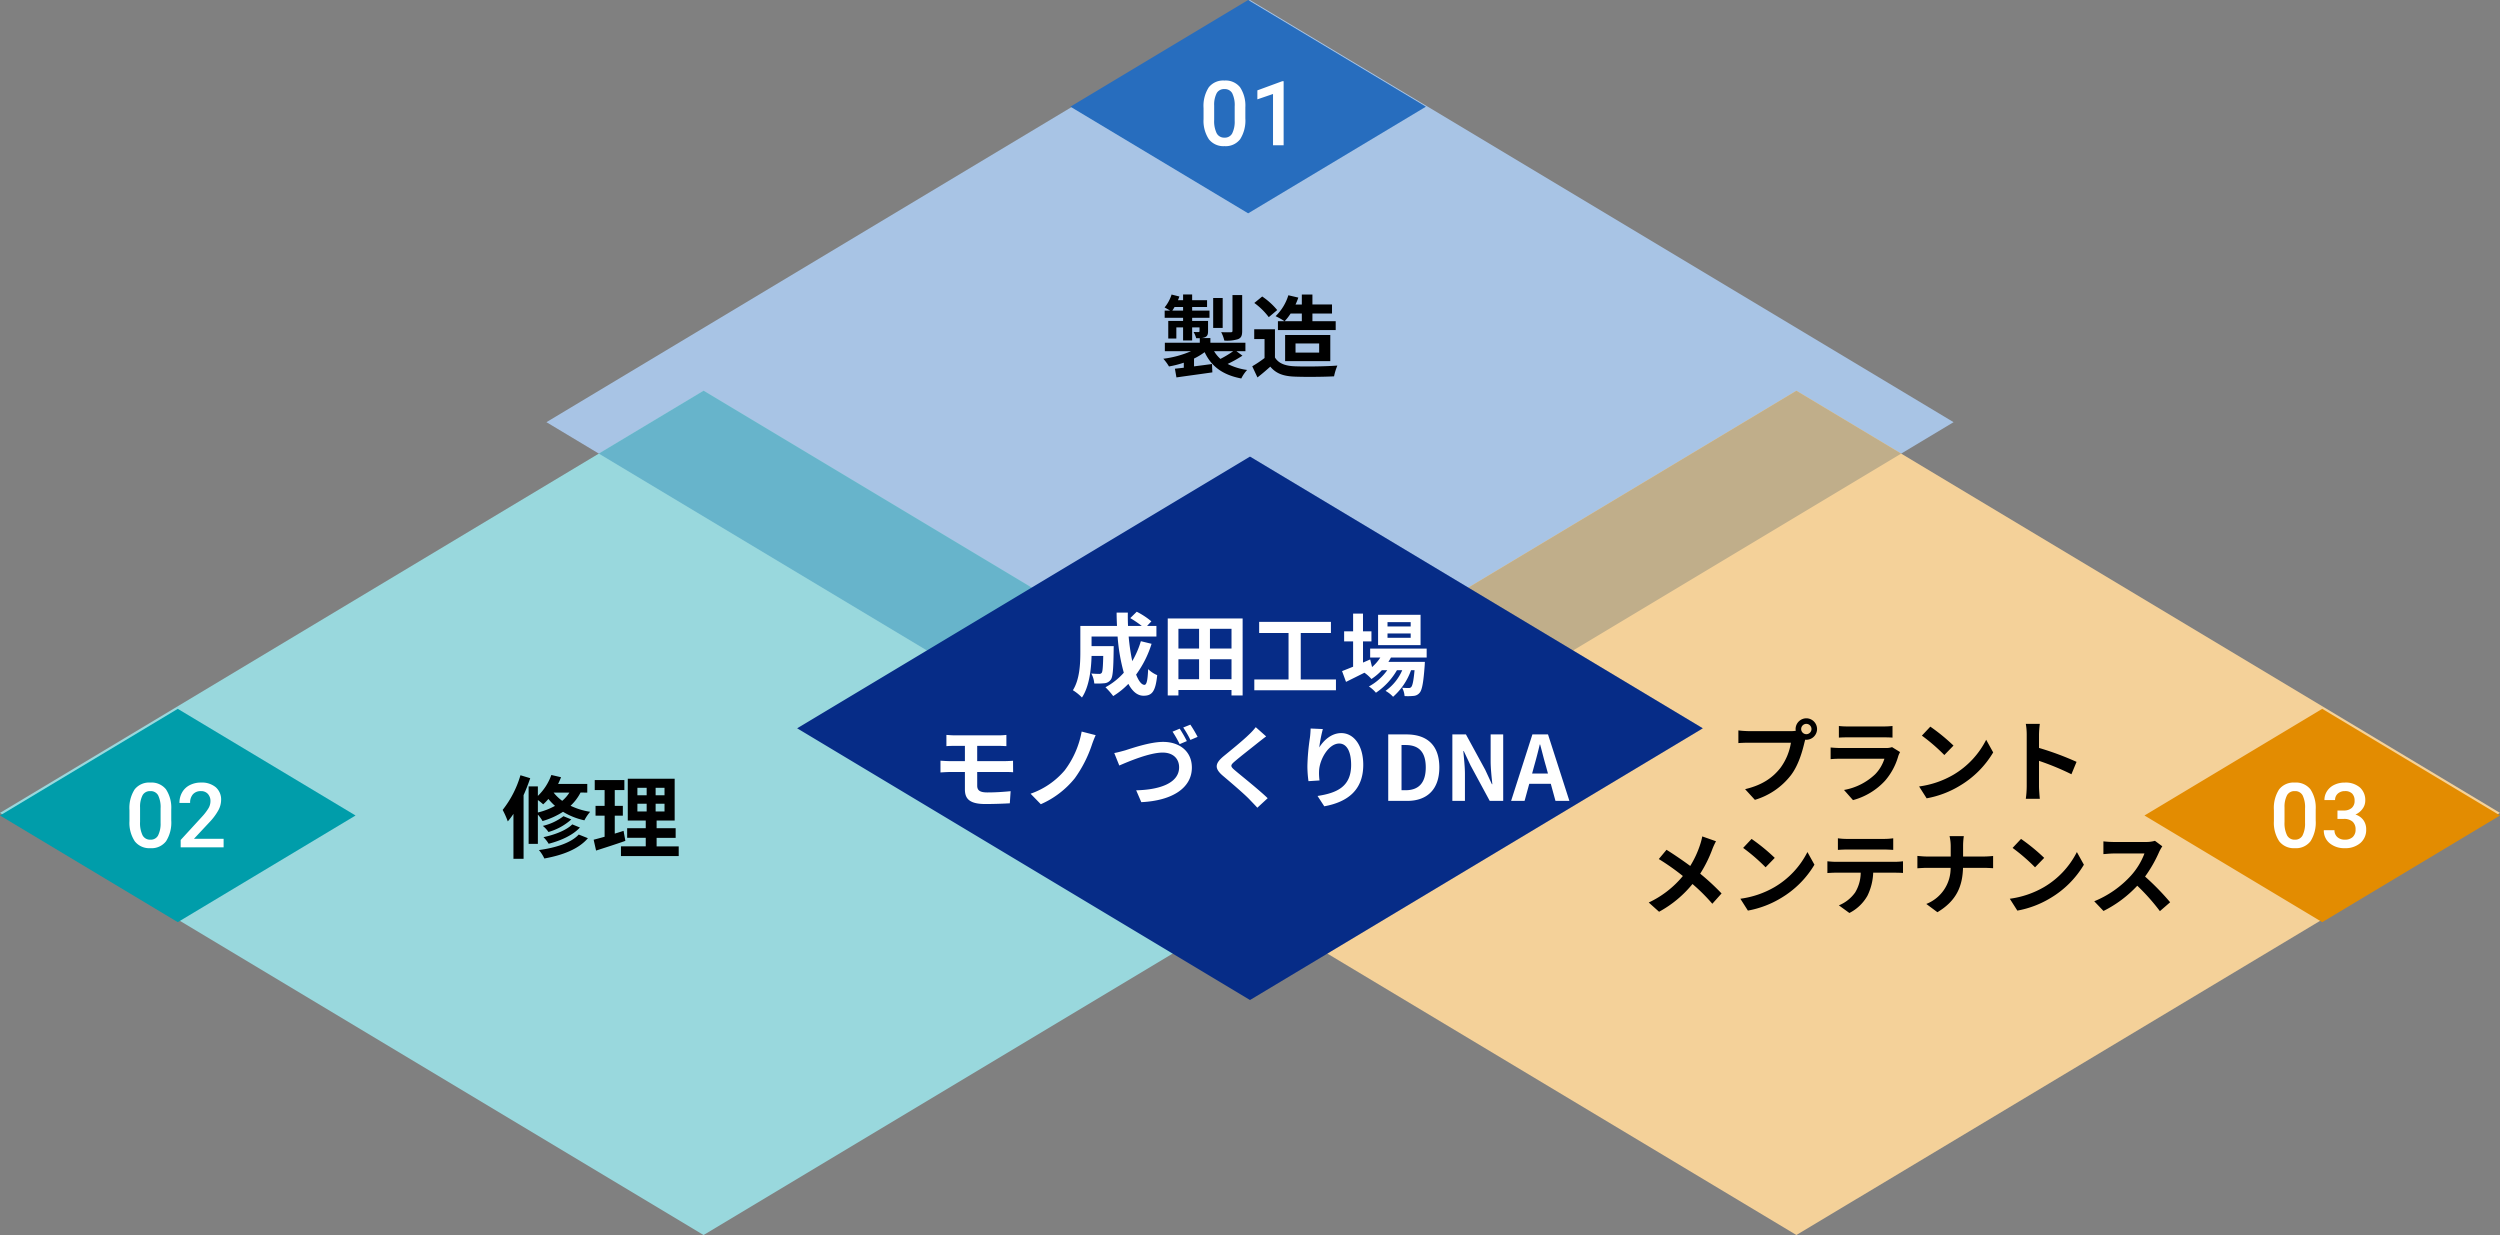 <svg xmlns="http://www.w3.org/2000/svg" width="668.002" height="330" viewBox="0 0 668.002 330"><rect x="0" y="0" width="668.002" height="330" fill="#808080" stroke="none"/><g transform="translate(2498 -2948)"><path d="M92.616,118.249l188-112.806,188,112.806-188,112.794Z" transform="translate(-2444.616 2942.557)" fill="#a8c4e5"/><path d="M92.616,118.249l188-112.806,188,112.806-188,112.794Z" transform="translate(-2590.616 3046.956)" fill="#99d8dd"/><path d="M92.616,118.249l188-112.806,188,112.806-188,112.794Z" transform="translate(-2298.616 3046.956)" fill="#f4d199"/><path d="M160,208.8,334,104.4l28,16.8L188,225.6Z" transform="translate(-2352 2948)" fill="#c0ae8a"/><path d="M160,121.2l28-16.8L362,208.8l-28,16.8Z" transform="translate(-2498 2948)" fill="#67b4cb"/><path d="M92.616,33.945l47.5-28.5,47.5,28.5-47.5,28.5Z" transform="translate(-2304.614 2942.557)" fill="#276dbe"/><path d="M-1.242-7.184A9.305,9.305,0,0,1-2.619-1.635,4.863,4.863,0,0,1-6.809.234a4.927,4.927,0,0,1-4.166-1.822,8.91,8.91,0,0,1-1.436-5.4V-9.937a9.165,9.165,0,0,1,1.377-5.52,4.908,4.908,0,0,1,4.2-1.84A4.936,4.936,0,0,1-2.654-15.5a8.885,8.885,0,0,1,1.412,5.367ZM-4.09-10.371a7.219,7.219,0,0,0-.656-3.521,2.24,2.24,0,0,0-2.086-1.119,2.238,2.238,0,0,0-2.051,1.061,6.672,6.672,0,0,0-.691,3.311v3.867a7.406,7.406,0,0,0,.668,3.563,2.244,2.244,0,0,0,2.1,1.172A2.2,2.2,0,0,0-4.781-3.123,6.968,6.968,0,0,0-4.09-6.516ZM8.988,0H6.152V-13.7L1.969-12.27v-2.4l6.656-2.449h.363Z" transform="translate(-2164 2986.815)" fill="#fff"/><path d="M92.616,33.945l47.5-28.5,47.5,28.5-47.5,28.5Z" transform="translate(-2590.614 3131.956)" fill="#009daa"/><path d="M-1.242-7.184A9.305,9.305,0,0,1-2.619-1.635,4.863,4.863,0,0,1-6.809.234a4.927,4.927,0,0,1-4.166-1.822,8.91,8.91,0,0,1-1.436-5.4V-9.937a9.165,9.165,0,0,1,1.377-5.52,4.908,4.908,0,0,1,4.2-1.84A4.936,4.936,0,0,1-2.654-15.5a8.885,8.885,0,0,1,1.412,5.367ZM-4.09-10.371a7.219,7.219,0,0,0-.656-3.521,2.24,2.24,0,0,0-2.086-1.119,2.238,2.238,0,0,0-2.051,1.061,6.672,6.672,0,0,0-.691,3.311v3.867a7.406,7.406,0,0,0,.668,3.563,2.244,2.244,0,0,0,2.1,1.172A2.2,2.2,0,0,0-4.781-3.123,6.968,6.968,0,0,0-4.09-6.516ZM12.75,0H1.277V-1.957l5.684-6.2a14.153,14.153,0,0,0,1.752-2.291,3.712,3.712,0,0,0,.521-1.846,2.8,2.8,0,0,0-.686-1.969,2.378,2.378,0,0,0-1.846-.75,2.741,2.741,0,0,0-2.145.844A3.318,3.318,0,0,0,3.8-11.859H.949a5.581,5.581,0,0,1,.709-2.807,4.882,4.882,0,0,1,2.027-1.939A6.453,6.453,0,0,1,6.727-17.3a5.772,5.772,0,0,1,3.92,1.248A4.332,4.332,0,0,1,12.082-12.6a5.857,5.857,0,0,1-.721,2.678A15.226,15.226,0,0,1,9-6.738L4.828-2.273H12.75Z" transform="translate(-2451 3174.4)" fill="#fff"/><path d="M92.616,33.945l47.5-28.5,47.5,28.5-47.5,28.5Z" transform="translate(-2017.614 3131.956)" fill="#e38c01"/><path d="M-1.242-7.184A9.305,9.305,0,0,1-2.619-1.635,4.863,4.863,0,0,1-6.809.234a4.927,4.927,0,0,1-4.166-1.822,8.91,8.91,0,0,1-1.436-5.4V-9.937a9.165,9.165,0,0,1,1.377-5.52,4.908,4.908,0,0,1,4.2-1.84A4.936,4.936,0,0,1-2.654-15.5a8.885,8.885,0,0,1,1.412,5.367ZM-4.09-10.371a7.219,7.219,0,0,0-.656-3.521,2.24,2.24,0,0,0-2.086-1.119,2.238,2.238,0,0,0-2.051,1.061,6.672,6.672,0,0,0-.691,3.311v3.867a7.406,7.406,0,0,0,.668,3.563,2.244,2.244,0,0,0,2.1,1.172A2.2,2.2,0,0,0-4.781-3.123,6.968,6.968,0,0,0-4.09-6.516Zm8.66.539H6.3a3.1,3.1,0,0,0,2.08-.68,2.425,2.425,0,0,0,.768-1.934,2.643,2.643,0,0,0-.639-1.893,2.57,2.57,0,0,0-1.951-.674,2.719,2.719,0,0,0-1.887.662,2.212,2.212,0,0,0-.738,1.729H1.09a4.31,4.31,0,0,1,.7-2.391,4.685,4.685,0,0,1,1.945-1.682,6.337,6.337,0,0,1,2.795-.6,5.869,5.869,0,0,1,4.014,1.283A4.5,4.5,0,0,1,12-12.445a3.626,3.626,0,0,1-.732,2.162A4.593,4.593,0,0,1,9.375-8.754a4.186,4.186,0,0,1,2.139,1.512,4.139,4.139,0,0,1,.732,2.461A4.582,4.582,0,0,1,10.67-1.125,6.119,6.119,0,0,1,6.527.234,6.073,6.073,0,0,1,2.5-1.078,4.322,4.322,0,0,1,.926-4.57H3.773a2.382,2.382,0,0,0,.756,1.828,2.866,2.866,0,0,0,2.033.7,2.957,2.957,0,0,0,2.086-.7A2.638,2.638,0,0,0,9.41-4.781a2.665,2.665,0,0,0-.8-2.074,3.407,3.407,0,0,0-2.367-.727H4.57Z" transform="translate(-1878 3174.4)" fill="#fff"/><path d="M5.064-20.256A27.179,27.179,0,0,1,.312-10.992,22.439,22.439,0,0,1,1.68-7.92,19.187,19.187,0,0,0,3.192-9.936v12H5.9V-14.928c.672-1.488,1.272-3.048,1.776-4.536ZM9.72-13.632a13.714,13.714,0,0,1,1.416,1.152,13.224,13.224,0,0,0,1.392-1.44A15.908,15.908,0,0,0,14.3-12.072,18.233,18.233,0,0,1,9.72-10.3Zm8.424-1.992a9.351,9.351,0,0,1-1.92,2.208,11.286,11.286,0,0,1-2.3-2.208Zm4.776,0v-2.3h-7.8c.288-.576.552-1.2.792-1.8l-2.592-.6a14.59,14.59,0,0,1-3.6,5.592V-17.28H7.248V-1.92H9.72V-9.744a10.479,10.479,0,0,1,1.248,1.728,20.694,20.694,0,0,0,5.472-2.472,18.117,18.117,0,0,0,5.712,2.28,11.5,11.5,0,0,1,1.536-2.28A18.616,18.616,0,0,1,18.456-12.1a13.012,13.012,0,0,0,2.664-3.528Zm-4.008,8.5c-1.584,1.584-4.7,2.784-7.7,3.408A8.713,8.713,0,0,1,12.6-1.944c3.264-.84,6.456-2.28,8.352-4.344ZM16.56-9.312A14.4,14.4,0,0,1,11.04-6.72a7.413,7.413,0,0,1,1.512,1.632,15.526,15.526,0,0,0,6.1-3.36Zm4.08,4.9C18.576-2.16,14.424-.864,10.008-.264a9.947,9.947,0,0,1,1.44,2.256c4.9-.888,9.144-2.5,11.64-5.424ZM32.616-5.4c-.768.264-1.56.5-2.352.744v-4.8h2.16v-2.616h-2.16V-16.3h2.568V-18.96h-7.92V-16.3h2.64v4.224H25.128v2.616h2.424v5.64c-1.1.312-2.088.576-2.928.792l.648,2.9c2.3-.744,5.184-1.656,7.824-2.592Zm3.7-7.248h2.472v2.064H36.312Zm0-4.248h2.472V-14.9H36.312ZM43.56-14.9H41.184V-16.9H43.56Zm0,4.32H41.184v-2.064H43.56ZM41.448-1.248v-2.28h5.088V-6.1H41.448V-8.16h4.824V-19.32H33.744V-8.16h4.8V-6.1H33.576v2.568h4.968v2.28H31.92V1.344H47.352V-1.248Z" transform="translate(-2364 3175.4)" stroke="rgba(0,0,0,0)" stroke-width="1"/><path d="M-27.336-16.224a1.388,1.388,0,0,1-1.392-1.368,1.393,1.393,0,0,1,1.392-1.392,1.388,1.388,0,0,1,1.368,1.392A1.383,1.383,0,0,1-27.336-16.224Zm-15.312-.816a26.723,26.723,0,0,1-2.856-.192v3.384c.624-.048,1.752-.1,2.856-.1h11.184A15.412,15.412,0,0,1-34.3-7.176c-1.944,2.448-4.632,4.512-9.408,5.64l2.616,2.856A18.993,18.993,0,0,0-31.44-5.3c2.016-2.664,3.048-6.384,3.6-8.736l.192-.72a1.368,1.368,0,0,0,.312.024,2.878,2.878,0,0,0,2.856-2.856,2.884,2.884,0,0,0-2.856-2.88,2.888,2.888,0,0,0-2.88,2.88,2.658,2.658,0,0,0,.048.456,10.625,10.625,0,0,1-1.368.1ZM-4.44-12.768a5.063,5.063,0,0,1-1.752.24h-11.88c-.744,0-1.776-.048-2.784-.144v3.12c1.008-.1,2.208-.12,2.784-.12H-6.48A10.412,10.412,0,0,1-8.952-5.52a16.175,16.175,0,0,1-8.328,4.2l2.4,2.712A17.972,17.972,0,0,0-6.312-3.792,17.248,17.248,0,0,0-2.76-10.44,8.892,8.892,0,0,1-2.3-11.448Zm-14.208-2.544c.7-.048,1.728-.072,2.5-.072H-6.96c.864,0,1.992.024,2.64.072v-3.1a22.628,22.628,0,0,1-2.592.12h-9.24a20.231,20.231,0,0,1-2.5-.12ZM5.784-18.24l-2.256,2.4a49.9,49.9,0,0,1,6,5.184l2.448-2.52A50.4,50.4,0,0,0,5.784-18.24Zm-3,15.984L4.8.912a25.991,25.991,0,0,0,8.9-3.384,25.52,25.52,0,0,0,8.88-8.88l-1.872-3.384A22.757,22.757,0,0,1,11.976-5.4,24.736,24.736,0,0,1,2.784-2.256ZM44.856-8.832a78.385,78.385,0,0,0-10.032-3.72V-16.08a26.1,26.1,0,0,1,.216-2.9H31.3a16.739,16.739,0,0,1,.24,2.9V-2.3a25.681,25.681,0,0,1-.24,3.336H35.04c-.1-.96-.216-2.64-.216-3.336V-9.1A69.321,69.321,0,0,1,43.488-5.52ZM-55.152,11.088a17.56,17.56,0,0,1-.576,2.208,26.161,26.161,0,0,1-2.64,5.688c-1.944-1.44-4.416-3.12-6.336-4.32l-2.064,2.472a62.237,62.237,0,0,1,6.432,4.536,26.187,26.187,0,0,1-9.12,7.08l2.76,2.472a30,30,0,0,0,8.928-7.416,47.891,47.891,0,0,1,5.3,5.28l2.472-2.76a62.13,62.13,0,0,0-5.712-5.28,34.227,34.227,0,0,0,3.24-6.528,18.978,18.978,0,0,1,.984-2.136Zm13.176.672-2.256,2.4a49.9,49.9,0,0,1,6,5.184l2.448-2.52A50.4,50.4,0,0,0-41.976,11.76Zm-3,15.984,2.016,3.168a25.991,25.991,0,0,0,8.9-3.384,25.52,25.52,0,0,0,8.88-8.88l-1.872-3.384A22.757,22.757,0,0,1-35.784,24.6,24.736,24.736,0,0,1-44.976,27.744ZM-6.72,14.592c.84,0,1.752.048,2.592.1v-3.1a18.8,18.8,0,0,1-2.592.168h-9.648a17.882,17.882,0,0,1-2.544-.168v3.1c.72-.048,1.728-.1,2.568-.1Zm-12.7,3.288c-.744,0-1.584-.072-2.3-.144V20.88c.672-.048,1.608-.1,2.3-.1h6.6a10.314,10.314,0,0,1-1.488,5.3,9.97,9.97,0,0,1-4.344,3.432l2.808,2.04a11.516,11.516,0,0,0,4.824-4.608A15.226,15.226,0,0,0-9.48,20.784H-3.7c.672,0,1.584.024,2.184.072v-3.12A18.467,18.467,0,0,1-3.7,17.88Zm33.96-1.416V13.848a18.72,18.72,0,0,1,.192-2.832H10.92a11.991,11.991,0,0,1,.312,2.808v2.64H4.992c-.96,0-1.944-.1-2.664-.168v3.312c.744-.048,1.7-.12,2.76-.12h6.12a10.248,10.248,0,0,1-6.5,9.648L7.68,31.344c5.184-3.1,6.7-7.032,6.84-11.856h5.4c.96,0,2.136.072,2.64.1V16.32c-.5.048-1.512.144-2.616.144Zm15.48-4.7-2.256,2.4a49.9,49.9,0,0,1,6,5.184l2.448-2.52A50.4,50.4,0,0,0,30.024,11.76Zm-3,15.984,2.016,3.168a25.991,25.991,0,0,0,8.9-3.384,25.52,25.52,0,0,0,8.88-8.88l-1.872-3.384A22.757,22.757,0,0,1,36.216,24.6,24.736,24.736,0,0,1,27.024,27.744Zm38.784-15.48a8.665,8.665,0,0,1-2.5.312H54.864a26.813,26.813,0,0,1-2.832-.168v3.408c.5-.024,1.824-.168,2.832-.168H63a18.6,18.6,0,0,1-3.576,5.88,27.191,27.191,0,0,1-9.84,6.888l2.472,2.592a31.614,31.614,0,0,0,9.024-6.744,54.73,54.73,0,0,1,6.048,6.792l2.736-2.376a67.469,67.469,0,0,0-6.7-6.864,35.286,35.286,0,0,0,3.768-6.6,11.34,11.34,0,0,1,.84-1.488Z" transform="translate(-1988 3160.4)" stroke="rgba(0,0,0,0)" stroke-width="1"/><path d="M21.912-20.16H19.32v9.528c0,.312-.1.408-.456.408-.336.024-1.488.024-2.568-.024a8.854,8.854,0,0,1,.84,2.256,10.092,10.092,0,0,0,3.672-.384c.864-.36,1.1-.96,1.1-2.184Zm-5.208.792H14.16v7.992H16.7ZM19.512-5.16A27.927,27.927,0,0,1,16.1-3.1,8.781,8.781,0,0,1,14.4-5.16ZM3.24-16.008a9.335,9.335,0,0,0,.6-.96H6.12v.96ZM20.376-5.16h2.4V-7.416h-9.36V-8.664H10.872A3.13,3.13,0,0,0,12-8.9c.624-.288.792-.72.792-1.632v-2.712H8.544v-.84h4.632v-1.92H8.544v-.96h3.984v-1.824H8.544v-1.536H6.12v1.536H4.752c.144-.336.264-.648.384-.984L3.048-20.3a10.436,10.436,0,0,1-1.872,3.456c.384.192,1.008.552,1.488.84H1.2v1.92H6.12v.84H2.16v4.7H4.32V-11.52h1.8v3.5H8.544v-3.5h1.968v.984c0,.192-.072.264-.288.264-.168,0-.744,0-1.3-.024a7.3,7.3,0,0,1,.7,1.656h.96v1.224H1.248V-5.16H8.256A27.062,27.062,0,0,1,.84-3.144,12.285,12.285,0,0,1,2.352-1.08a27.345,27.345,0,0,0,3.96-1.008V-.744c-.864.1-1.68.192-2.376.264l.408,2.328C6.984,1.464,10.56.984,13.944.5l-.1-2.232c-1.608.216-3.24.432-4.8.624V-3.192A18.071,18.071,0,0,0,11.88-4.9c1.8,3.816,4.8,6.072,9.792,7.032a9.849,9.849,0,0,1,1.56-2.28,16.219,16.219,0,0,1-5.208-1.608,32.354,32.354,0,0,0,3.96-2.208ZM37.848-15.216v2.04H33.264a14.3,14.3,0,0,0,1.584-2.04Zm-6.384,2.04V-10.8H46.9v-2.376H40.68v-2.04h5.232V-17.64H40.68V-20.3H37.848v2.664h-1.68a17.477,17.477,0,0,0,.744-1.848l-2.664-.624A13.032,13.032,0,0,1,30.84-14.52a17.782,17.782,0,0,1,2.376,1.344Zm4.7,5.952H42.48v2.448H36.168ZM45.456-2.5V-9.48H33.384V-2.5ZM31.272-16.152a19.218,19.218,0,0,0-4.008-3.624l-2.112,1.728a18.162,18.162,0,0,1,3.864,3.792Zm-.6,5.136H25.128V-8.4h2.76v5.064A31.519,31.519,0,0,1,24.6-1.128l1.392,2.976C27.312.84,28.368-.1,29.424-1.032,30.984.84,32.952,1.512,35.9,1.632c2.856.12,7.68.072,10.56-.072a14.948,14.948,0,0,1,.888-2.88c-3.192.24-8.592.312-11.4.192-2.5-.1-4.3-.744-5.28-2.352Z" transform="translate(-2188 3047)" stroke="rgba(0,0,0,0)" stroke-width="1"/><path d="M92.616,78.047l121-72.6,121,72.6-121,72.6Z" transform="translate(-2377.616 3064.556)" fill="#062c87"/><path d="M-29.16-12.672a24.294,24.294,0,0,1-2.3,5.328,56.674,56.674,0,0,1-.96-6.576h7.416v-2.832h-2.5l1.152-1.224a20.079,20.079,0,0,0-3.912-2.568l-1.728,1.7a30.046,30.046,0,0,1,3.072,2.088h-3.672c-.048-1.176-.072-2.352-.048-3.552h-3c0,1.2.048,2.376.1,3.552h-9.792v7.008c0,3.12-.168,7.3-1.992,10.176A12.493,12.493,0,0,1-44.9,2.376c1.968-2.928,2.472-7.608,2.568-11.112h3.12c-.072,3.024-.168,4.176-.408,4.512a.776.776,0,0,1-.72.288c-.384,0-1.2-.024-2.064-.1a6.476,6.476,0,0,1,.792,2.664,18.884,18.884,0,0,0,2.76-.072A2.255,2.255,0,0,0-37.2-2.4c.552-.7.7-2.832.768-7.872,0-.336.024-1.08.024-1.08h-5.928V-13.92h6.96A49.578,49.578,0,0,0-33.72-4.248a18.335,18.335,0,0,1-4.9,3.888,18.813,18.813,0,0,1,2.064,2.352A20.342,20.342,0,0,0-32.5-1.272C-31.44.7-30.12,1.9-28.44,1.9c2.232,0,3.192-1.056,3.648-5.5a7.763,7.763,0,0,1-2.424-1.608c-.12,3-.408,4.2-.984,4.2-.768,0-1.536-1.008-2.232-2.736A27.878,27.878,0,0,0-26.3-11.976ZM-10.7-2.52V-7.848h5.76V-2.52Zm-8.424-5.328h5.52V-2.52h-5.52Zm5.52-8.136v5.28h-5.52v-5.28Zm8.664,5.28H-10.7v-5.28h5.76Zm-17.04-8.04V1.824h2.856V.36H-4.944V1.824h2.976V-18.744ZM13.56-2.448V-14.856h8.064v-2.976H2.448v2.976H10.3V-2.448H1.152V.432H22.968v-2.88Zm29.376-14.16H36.744V-17.76h6.192Zm0,3.024H36.744v-1.152h6.192Zm2.64-6.144H34.224v8.112H45.576ZM47.208-8.3v-2.4h-15.1v2.4h2.712A11.691,11.691,0,0,1,32.616-5.76l-.5-2.04-1.92.84v-5.664h2.256v-2.688H30.192V-20.04h-2.64v4.728h-2.4v2.688h2.4v6.768c-1.128.456-2.136.864-2.952,1.176L25.656-1.8c1.464-.72,3.192-1.584,4.92-2.448a9.885,9.885,0,0,1,1.872,1.68A14.936,14.936,0,0,0,35.232-4.92h1.44a14.477,14.477,0,0,1-4.9,4.344A8.432,8.432,0,0,1,33.648,1.1,18.313,18.313,0,0,0,39.264-4.92H40.68A13.2,13.2,0,0,1,36.216.6a7.863,7.863,0,0,1,2.016,1.584,17.1,17.1,0,0,0,4.8-7.1h.936c-.264,2.9-.552,4.128-.888,4.488a.822.822,0,0,1-.72.264c-.312,0-.936,0-1.7-.072A5.692,5.692,0,0,1,41.3,1.992a15.085,15.085,0,0,0,2.424-.048,2.238,2.238,0,0,0,1.584-.816c.648-.7,1.032-2.616,1.368-7.3.024-.336.048-.984.048-.984H36.984c.24-.384.48-.768.672-1.152Zm-120.1,30.576h7.32c.528,0,1.608,0,2.28.072l-.024-3.072c-.624.048-1.824.1-2.328.1h-7.248v-4.08h5.64c.864,0,1.536.048,2.16.072v-3a17.9,17.9,0,0,1-2.16.12H-78.792c-.864,0-1.632-.072-2.328-.12v3c.7-.048,1.464-.072,2.328-.072h2.616v4.08h-3.912c-.744,0-1.944-.072-2.616-.12v3.144c.72-.048,1.944-.12,2.616-.12h3.912V26.9c0,2.424,1.08,3.936,5.472,3.936,2.256,0,4.968-.1,6.528-.192l.216-3.24c-1.92.192-4.032.336-6.192.336-1.92,0-2.736-.48-2.736-1.8Zm31.656-9.84-3.744-.96A24.358,24.358,0,0,1-49.512,21.84a20.921,20.921,0,0,1-9.12,6.24l2.736,2.808a24,24,0,0,0,9.1-6.96,33.283,33.283,0,0,0,4.512-8.808A28.085,28.085,0,0,1-41.232,12.432Zm22.44-1.728-1.9.792a30.558,30.558,0,0,1,1.9,3.336l1.92-.816A31.066,31.066,0,0,0-18.792,10.7Zm2.856-1.08-1.9.768a26.956,26.956,0,0,1,1.92,3.312l1.92-.816A34.268,34.268,0,0,0-15.936,9.624Zm-20.328,7.584,1.344,3.336c2.5-1.08,8.088-3.456,11.592-3.456,2.856,0,4.392,1.7,4.392,3.936,0,4.152-5.04,6-11.472,6.144l1.368,3.168c8.4-.408,13.512-3.864,13.512-9.24,0-4.416-3.384-6.864-7.68-6.864-3.48,0-8.3,1.68-10.128,2.256C-34.2,16.728-35.4,17.064-36.264,17.208ZM1.536,10.3A16.416,16.416,0,0,1-.288,12.288c-1.608,1.584-4.872,4.224-6.72,5.736-2.376,1.968-2.568,3.288-.216,5.28,2.184,1.848,5.808,4.944,7.1,6.312.672.72,1.416,1.464,2.088,2.208l2.76-2.544c-2.352-2.28-6.936-5.9-8.712-7.416-1.3-1.1-1.32-1.368-.048-2.448,1.584-1.368,4.728-3.792,6.264-5.04.552-.432,1.344-1.056,2.088-1.608Zm14.664.36c-.024.672-.072,1.632-.192,2.5a57.638,57.638,0,0,0-.672,7.608,30.745,30.745,0,0,0,.288,3.96l2.952-.192a14.272,14.272,0,0,1-.12-2.52c.12-3.12,2.568-7.344,5.376-7.344,1.968,0,3.192,2.04,3.192,5.712,0,5.76-3.7,7.488-8.976,8.3l1.8,2.76c6.288-1.152,10.416-4.368,10.416-11.088,0-5.232-2.568-8.472-5.88-8.472-2.688,0-4.752,2.016-5.88,3.84a38.8,38.8,0,0,1,.96-4.92ZM36.936,30H42c5.232,0,8.592-2.976,8.592-8.952,0-6-3.36-8.808-8.784-8.808H36.936Zm3.552-2.856V15.072h1.1c3.312,0,5.376,1.632,5.376,5.976,0,4.32-2.064,6.1-5.376,6.1ZM54.072,30h3.36V22.872c0-2.04-.264-4.272-.432-6.192h.12l1.8,3.816L64.056,30h3.6V12.24H64.3v7.08c0,2.016.264,4.368.456,6.216h-.12L62.856,21.7,57.7,12.24H54.072Zm21.312-7.32.528-1.944c.528-1.848,1.056-3.864,1.512-5.808h.1c.528,1.92,1.008,3.96,1.56,5.808l.528,1.944ZM81.624,30h3.72L79.632,12.24H75.456L69.768,30h3.6l1.248-4.56h5.76Z" transform="translate(-2164 3132)" fill="#fff" stroke="rgba(0,0,0,0)" stroke-width="1"/></g></svg>